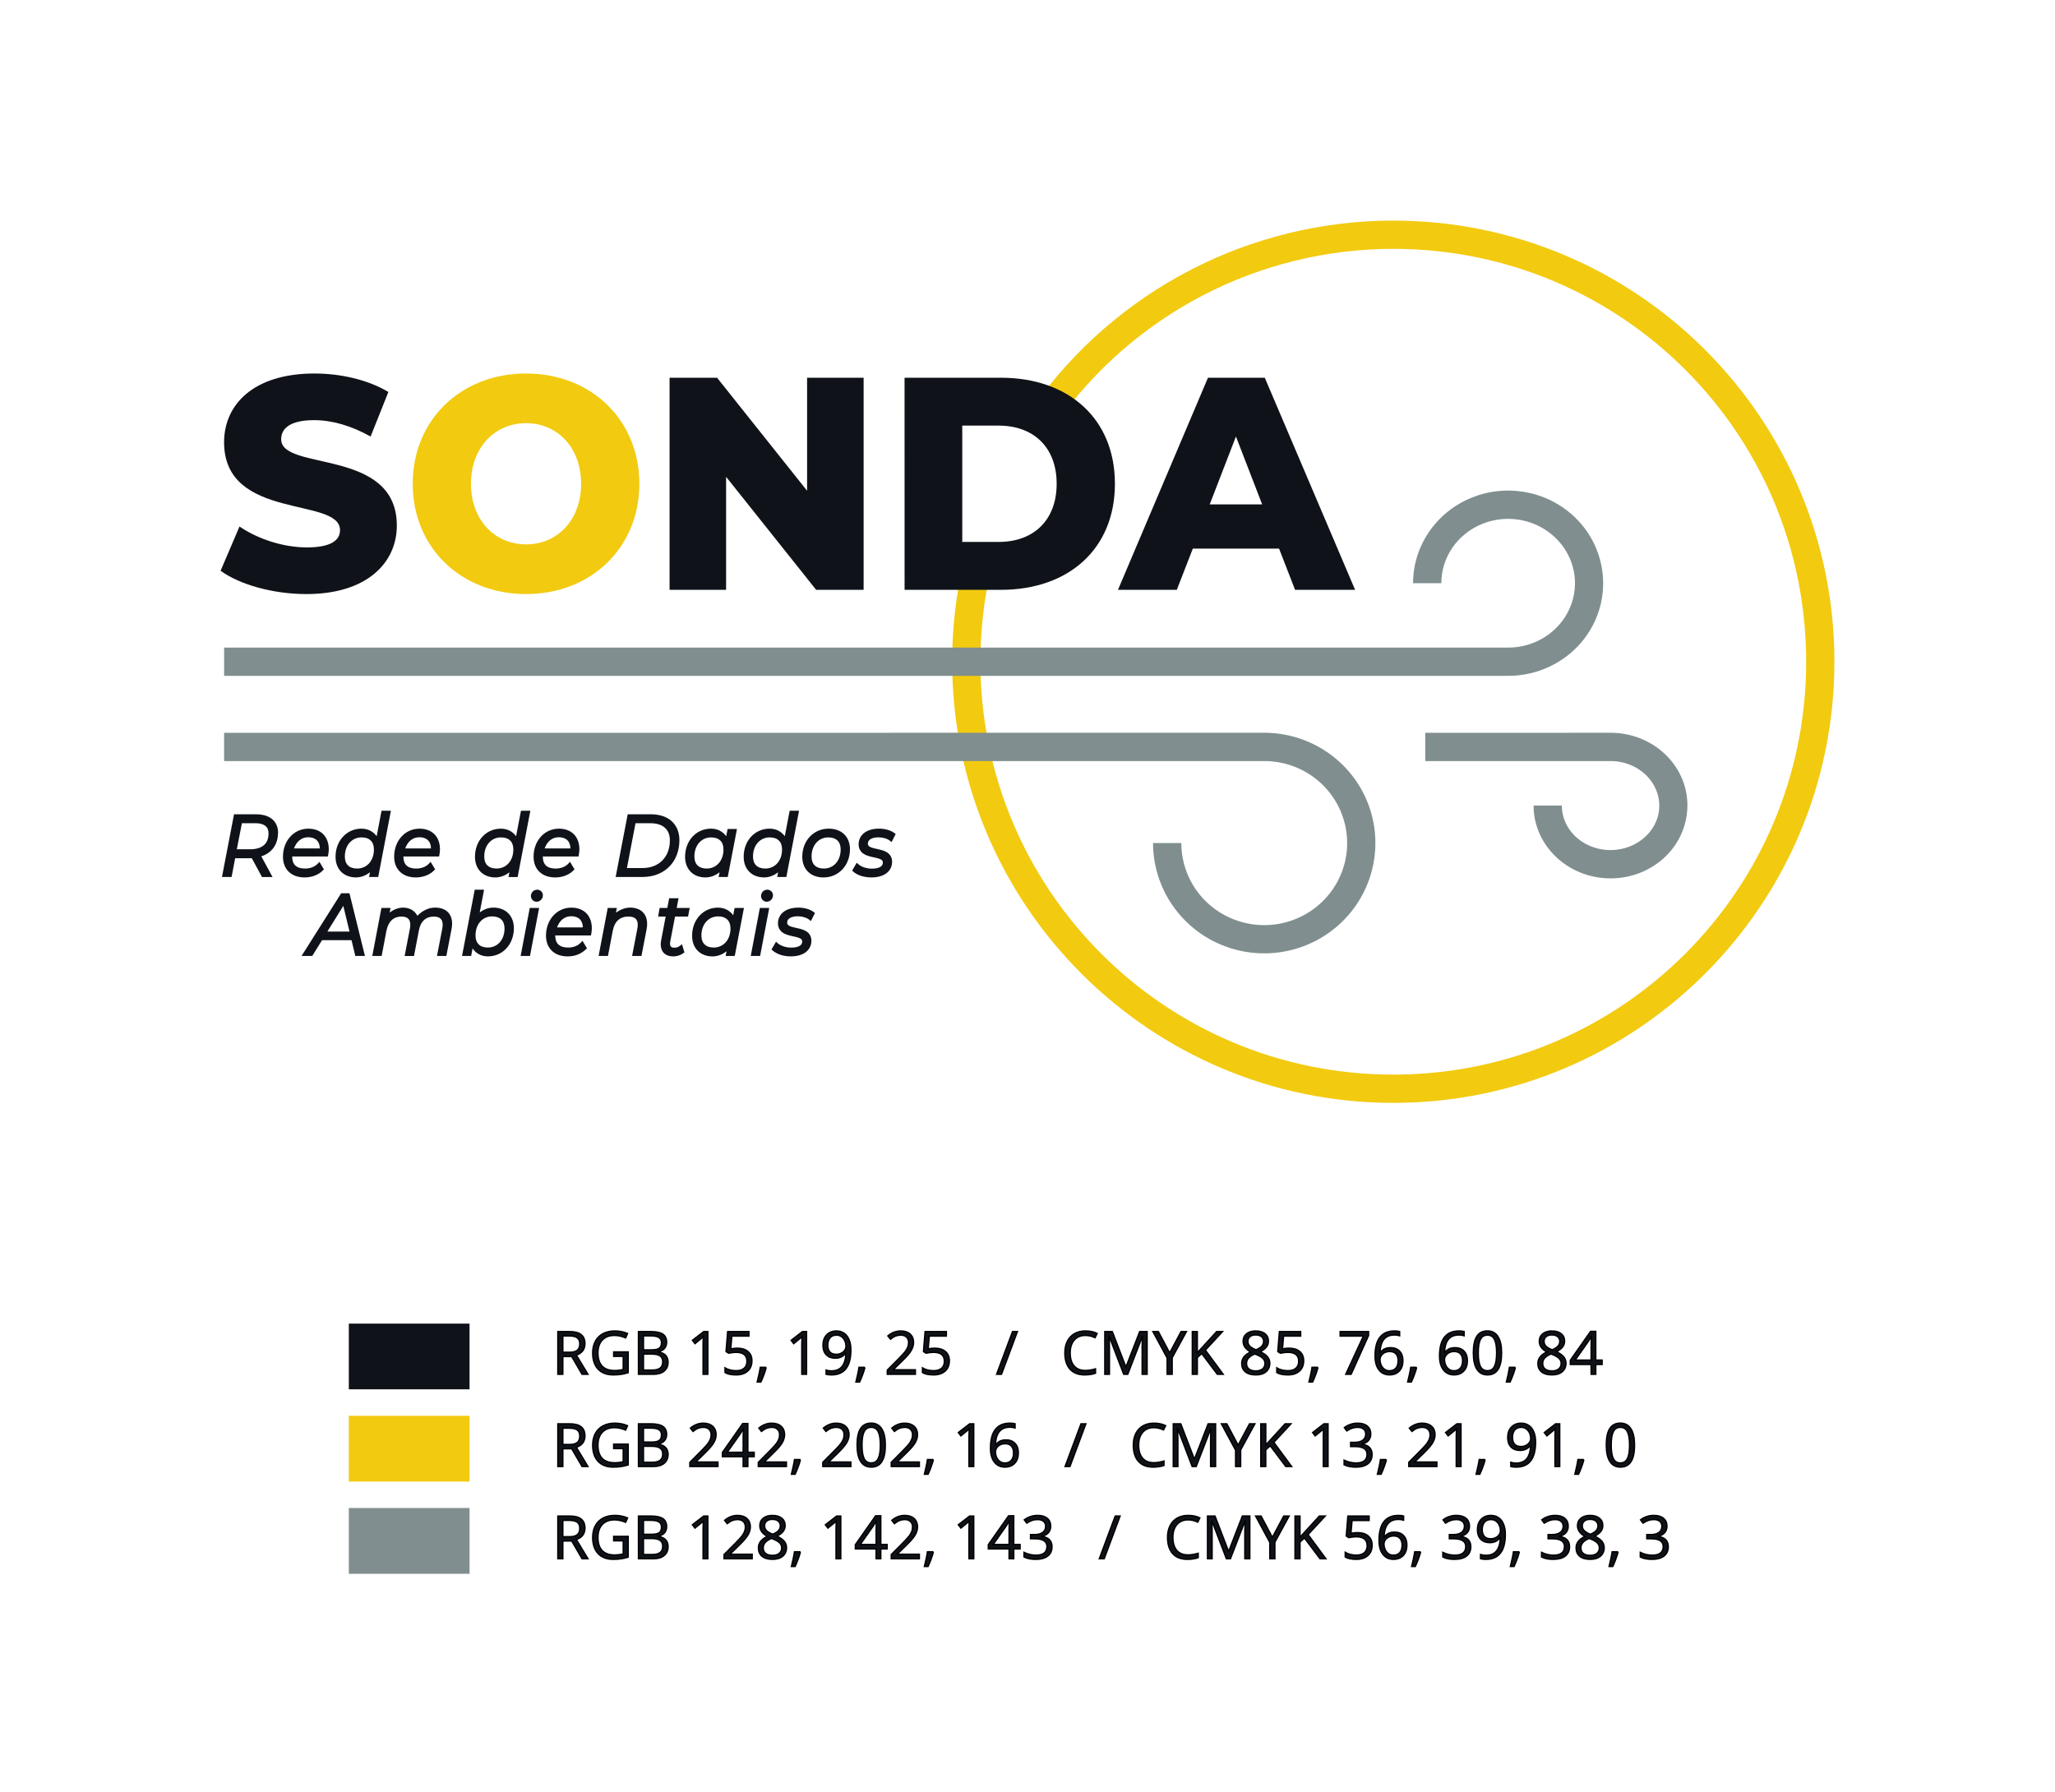 <svg xmlns="http://www.w3.org/2000/svg" viewBox="0 0 445.675 388.639" width="445.675" height="388.64"><path d="M302.167 47.84c-31.113 0-60.293 15.135-78.212 40.572l5.012 3.53c16.774-23.813 44.075-37.974 73.2-37.974 49.488 0 89.54 40.05 89.54 89.54 0 49.49-40.052 89.54-89.542 89.54-49.488 0-89.54-40.053-89.54-89.54 0-6.673.745-13.322 2.223-19.83l-5.976-1.357c-1.578 6.95-2.374 14.06-2.374 21.188 0 52.8 42.867 95.67 95.667 95.67 52.802.002 95.672-42.868 95.672-95.67 0-52.8-42.87-95.67-95.67-95.668z" fill="#f2ca10"/><path d="M66.476 128.833c13.142 0 19.587-6.833 19.587-14.85 0-16.953-25.085-11.695-25.085-18.726 0-2.3 1.896-4.14 7.14-4.14 3.855 0 8.025 1.184 12.258 3.55l3.854-9.66C79.87 82.377 73.932 81 68.182 81c-13.142 0-19.586 6.7-19.586 14.914 0 17.084 25.145 11.762 25.145 19.056 0 2.233-2.02 3.744-7.2 3.744-5.12 0-10.68-1.837-14.6-4.535l-4.1 9.6c4.17 3.02 11.373 5.055 18.64 5.055z" fill="#0f1319"/><path d="M114.083 128.833c14.153 0 24.577-10.12 24.577-23.916 0-13.8-10.424-23.918-24.577-23.918-14.153 0-24.578 10.115-24.578 23.915 0 13.797 10.425 23.917 24.578 23.917zm0-10.775c-6.697 0-11.942-5.19-11.942-13.142 0-7.95 5.25-13.145 11.946-13.145s11.94 5.195 11.94 13.145-5.242 13.14-11.94 13.14z" fill="#f2ca10"/><path d="M175.036 81.918v24.51l-19.523-24.51h-10.3v45.998h12.258v-24.51l19.527 24.508h10.3V81.92z" fill="#0f1319"/><path d="M196.18 127.913h20.912c14.66 0 24.705-8.87 24.705-22.998 0-14.126-10.05-22.996-24.708-22.996h-20.917zm12.51-10.38V92.3h7.897c7.52 0 12.573 4.664 12.573 12.615 0 7.95-5.054 12.613-12.573 12.613z" fill="#0f1319"/><path d="M280.87 127.913h13.015L274.3 81.92h-12.324l-19.52 45.997h12.76l3.477-8.936h18.702zm-18.513-18.53l5.686-14.717 5.686 14.718z" fill="#0f1319"/><path d="M73.993 193.717l-8.597 13.604h2.318l2.134-3.43h6.386l.825 3.43h2.09l-3.36-13.602zm.46 2.738l1.348 5.57h-4.803z" fill="#0f1319"/><path d="M90.528 198.615c-.57-1.073-1.615-1.78-3.084-1.78-1.116 0-2.09.423-2.94 1.077l.195-1.005h-1.98l-1.98 10.413h2.03l1.042-5.48c.21-1.063.618-1.823 1.16-2.317.542-.496 1.234-.75 2.102-.75.71 0 1.17.175 1.46.458.29.285.45.71.45 1.328 0 .242-.032.514-.084.813l-1.144 5.95h2.03l1.082-5.63c.2-1.02.6-1.74 1.14-2.21.538-.47 1.23-.707 2.082-.707.702 0 1.165.175 1.457.457.293.28.455.696.455 1.304 0 .256-.02.518-.08.818v.005l-1.15 5.96h2.032l1.117-5.798.004-.005c.072-.41.128-.817.128-1.205 0-1.05-.327-1.942-.97-2.555-.645-.612-1.574-.928-2.694-.928-1.5-.028-2.945.785-3.866 1.783z" fill="#0f1319"/><path d="M102.955 192.948L100.2 207.32h1.976l.312-1.633c.718 1.022 1.796 1.722 3.32 1.722 3.237 0 5.638-2.63 5.638-6.125 0-1.35-.456-2.48-1.25-3.26-.796-.778-1.916-1.195-3.188-1.195-1.167 0-2.136.433-2.97 1.038l.946-4.926zm3.792 5.79c.896 0 1.548.25 1.984.682.44.433.688 1.072.688 1.942 0 2.455-1.518 4.126-3.62 4.126-.9 0-1.55-.248-1.985-.676-.436-.43-.685-1.062-.685-1.933 0-2.478 1.518-4.147 3.62-4.147z" fill="#0f1319"/><path d="M116.493 192.946c-.763 0-1.352.635-1.352 1.373 0 .65.53 1.24 1.23 1.24.766 0 1.37-.64 1.37-1.41 0-.654-.55-1.21-1.243-1.21zm-1.605 3.963l-1.978 10.41h2.03l1.98-10.415z" fill="#0f1319"/><path d="M123.923 196.833c-3.17 0-5.512 2.637-5.512 6.088 0 1.35.45 2.49 1.278 3.28.828.79 2.013 1.21 3.43 1.21 1.86-.01 3.118-.683 4.182-1.76l-.98-1.62-.344.377c-.602.66-1.61 1.086-2.75 1.086-1.005 0-1.694-.247-2.134-.673-.442-.426-.68-1.058-.68-1.953v-.003h7.75l.06-.313c.072-.38.13-.805.13-1.242 0-1.364-.43-2.497-1.213-3.282-.787-.78-1.906-1.193-3.21-1.193zm-.034 1.867c.79 0 1.41.23 1.84.63.42.396.66.986.67 1.797h-5.6c.538-1.454 1.58-2.426 3.088-2.426z" fill="#0f1319"/><path d="M133.58 197.936l.2-1.027h-1.98l-1.98 10.41h2.03l1.045-5.48c.21-1.07.626-1.828 1.19-2.32.565-.497 1.296-.75 2.21-.75.74 0 1.234.18 1.542.465.31.287.475.704.475 1.32 0 .24-.033.513-.084.812l-1.144 5.95h2.033l1.118-5.795c.074-.407.112-.797.112-1.17 0-1.062-.337-1.96-.99-2.583-.65-.62-1.587-.94-2.708-.94-1.16 0-2.27.517-3.075 1.103z" fill="#0f1319"/><path d="M145.124 194.798l-.404 2.11h-1.665l-.327 1.868h1.636l-.992 5.23c-.06.288-.08.568-.08.824 0 .767.25 1.432.723 1.89.472.46 1.145.692 1.917.692 1.043-.008 1.774-.307 2.506-.866l-.535-1.773-.442.343c-.355.278-.762.412-1.19.412-.385 0-.607-.09-.74-.22-.135-.132-.22-.335-.22-.68 0-.13.03-.315.064-.533l.004-.008v-.005l1.02-5.31h2.82l.357-1.864h-2.82l.407-2.11z" fill="#0f1319"/><path d="M155.718 196.833c-3.22 0-5.62 2.634-5.62 6.105 0 1.358.445 2.493 1.236 3.275.792.784 1.91 1.2 3.182 1.2 1.2 0 2.194-.46 3.052-1.103l-.2 1.01h1.98l1.996-10.413-2.03.004-.06.31-.243 1.26c-.723-.974-1.8-1.64-3.293-1.64zm.035 1.905c.9 0 1.547.252 1.985.684.437.432.686 1.07.686 1.94 0 2.455-1.54 4.128-3.64 4.128-.897 0-1.548-.248-1.984-.676-.435-.43-.683-1.06-.683-1.93 0-2.457 1.54-4.146 3.64-4.146z" fill="#0f1319"/><path d="M166.4 192.946c-.765 0-1.354.634-1.354 1.373 0 .65.528 1.24 1.23 1.24.765 0 1.367-.64 1.367-1.41 0-.653-.555-1.21-1.246-1.21zm-1.605 3.963l-1.98 10.41h2.033l1.978-10.415z" fill="#0f1319"/><path d="M173.126 196.833c-1.278 0-2.367.307-3.153.895-.787.586-1.253 1.47-1.253 2.497 0 .92.41 1.59.985 2 .57.407 1.272.596 1.94.75.67.156 1.315.28 1.74.467.213.092.363.197.454.307.09.11.135.22.135.415 0 .427-.157.708-.53.947-.375.237-.996.395-1.84.395-1.187 0-2.35-.416-2.953-.965l-.35-.32-.99 1.7c1.27 1.208 2.914 1.47 4.17 1.487 1.29 0 2.396-.286 3.202-.86.807-.58 1.29-1.468 1.29-2.53 0-.908-.415-1.568-.986-1.967-.574-.4-1.273-.582-1.94-.734-.668-.154-1.313-.28-1.737-.47-.21-.096-.36-.2-.452-.316-.09-.114-.142-.237-.142-.443 0-.403.165-.705.534-.955.37-.25.967-.42 1.77-.42.88 0 1.85.25 2.48.74l.365.288.882-1.74-.25-.194c-.817-.637-2.117-.98-3.37-.98z" fill="#0f1319"/><path d="M50.755 176.588l-2.615 13.605h2.085l.778-4.07h3.19c.128 0 .27-.008.41-.013l2.218 4.087h2.285l-2.433-4.486c2.19-.703 3.567-2.45 3.617-4.97l.02-.043v-.092c0-1.234-.452-2.27-1.292-2.966-.842-.697-2.038-1.047-3.502-1.047zm1.71 1.94h2.964c.963 0 1.67.217 2.12.578.45.36.686.868.686 1.626 0 1.182-.36 2.01-1.017 2.572-.656.565-1.657.878-2.99.878h-2.87z" fill="#0f1319"/><path d="M66.885 179.71c-3.172 0-5.516 2.633-5.516 6.084 0 1.35.442 2.494 1.27 3.282.828.79 2.016 1.212 3.43 1.212 1.54 0 3.026-.554 3.98-1.55l.203-.21-.98-1.626-.346.378c-.603.656-1.613 1.085-2.75 1.085-1.005 0-1.69-.247-2.133-.673-.44-.426-.68-1.058-.68-1.952h7.75l.058-.313c.073-.38.132-.806.132-1.244 0-1.363-.43-2.497-1.212-3.28-.785-.78-1.906-1.192-3.21-1.192zm-.036 1.862c.79 0 1.41.226 1.84.628.42.396.662.986.672 1.8h-5.6c.535-1.455 1.576-2.43 3.084-2.43z" fill="#0f1319"/><path d="M82.75 175.817l-.06.31-1.002 5.22c-.73-.97-1.8-1.638-3.296-1.638-3.22 0-5.622 2.63-5.622 6.1 0 1.36.45 2.493 1.24 3.276.79.78 1.908 1.198 3.18 1.198 1.202 0 2.196-.462 3.052-1.105l-.2 1.015h1.98l2.755-14.377zm-4.323 5.792c.897 0 1.547.25 1.985.68.434.43.682 1.073.682 1.94 0 2.455-1.538 4.13-3.64 4.13-.895 0-1.548-.25-1.984-.676-.436-.428-.684-1.062-.684-1.93 0-2.46 1.54-4.15 3.64-4.15z" fill="#0f1319"/><path d="M90.994 179.71c-3.17 0-5.513 2.633-5.513 6.084 0 1.35.45 2.494 1.277 3.282.827.79 2.014 1.212 3.43 1.212 1.54 0 3.025-.554 3.978-1.55l.204-.21-.983-1.626-.347.378c-.6.656-1.61 1.085-2.75 1.085-1.003 0-1.69-.247-2.13-.673-.44-.426-.68-1.058-.68-1.952h7.746l.06-.313c.073-.38.13-.806.13-1.244 0-1.363-.427-2.497-1.212-3.28-.784-.78-1.904-1.192-3.21-1.192zm-.035 1.862c.79 0 1.41.226 1.84.628.42.396.662.986.67 1.8h-5.595c.533-1.455 1.573-2.43 3.08-2.43z" fill="#0f1319"/><path d="M112.988 175.817l-.06.31-1.002 5.224c-.727-.973-1.798-1.64-3.298-1.64-3.22 0-5.62 2.63-5.62 6.103 0 1.36.45 2.493 1.24 3.276.792.78 1.907 1.197 3.18 1.197 1.2 0 2.194-.46 3.053-1.104l-.2 1.014h1.98l2.758-14.377zm-4.324 5.792c.896 0 1.548.25 1.984.68.437.43.684 1.073.684 1.94 0 2.455-1.54 4.13-3.64 4.13-.898 0-1.55-.25-1.986-.676-.438-.428-.685-1.062-.685-1.93 0-2.46 1.54-4.15 3.64-4.15z" fill="#0f1319"/><path d="M121.232 179.71c-3.172 0-5.514 2.633-5.514 6.084 0 1.35.444 2.494 1.272 3.282.827.79 2.016 1.212 3.43 1.212 1.537 0 3.024-.554 3.977-1.55l.203-.21-.98-1.626-.346.378c-.602.656-1.613 1.085-2.75 1.085-1.006 0-1.69-.247-2.133-.673-.44-.426-.675-1.058-.675-1.952h7.75l.057-.312c.074-.382.13-.808.13-1.245 0-1.363-.427-2.497-1.21-3.28-.786-.78-1.905-1.192-3.21-1.192zm-.035 1.862h.002c.784 0 1.41.226 1.834.628.42.396.665.986.675 1.8h-5.597c.532-1.455 1.572-2.428 3.08-2.43z" fill="#0f1319"/><path d="M136.133 176.588l-2.615 13.605h5.772c2.404 0 4.43-.813 5.845-2.232 1.416-1.42 2.21-3.43 2.21-5.76 0-1.665-.564-3.09-1.64-4.08-1.072-.99-2.633-1.53-4.565-1.53zm1.692 1.94H141c1.494 0 2.556.387 3.24 1.024.687.636 1.037 1.542 1.037 2.7 0 1.77-.574 3.26-1.593 4.316-1.018 1.054-2.488 1.685-4.36 1.685h-3.362z" fill="#0f1319"/><path d="M154.195 179.707c-3.218 0-5.62 2.63-5.62 6.104 0 1.36.45 2.495 1.24 3.278.79.78 1.908 1.198 3.18 1.198 1.203 0 2.196-.462 3.052-1.106l-.2 1.013h1.98l2-10.413h-2.033l-.06.31-.24 1.26c-.726-.976-1.8-1.643-3.297-1.643zm.033 1.902c.897 0 1.548.25 1.985.68.44.43.688 1.073.688 1.94 0 2.455-1.54 4.13-3.64 4.13-.894 0-1.545-.25-1.98-.676-.438-.428-.686-1.062-.686-1.93 0-2.46 1.54-4.15 3.64-4.15z" fill="#0f1319"/><path d="M171.26 175.817l-.06.312-1 5.22c-.727-.976-1.798-1.64-3.297-1.64-3.22 0-5.62 2.63-5.62 6.1 0 1.36.45 2.493 1.24 3.276.79.78 1.907 1.198 3.18 1.198 1.204 0 2.198-.46 3.052-1.105l-.198 1.015h1.98l2.758-14.377zm-4.322 5.792c.897 0 1.548.25 1.984.68.438.43.684 1.073.684 1.94 0 2.455-1.533 4.13-3.635 4.13-.895 0-1.55-.25-1.98-.676-.437-.428-.685-1.062-.685-1.93 0-2.46 1.537-4.15 3.637-4.15z" fill="#0f1319"/><path d="M179.737 179.707c-3.323 0-5.747 2.65-5.747 6.104 0 1.327.446 2.46 1.258 3.25.81.795 1.973 1.23 3.34 1.23 3.322 0 5.747-2.65 5.747-6.123 0-1.333-.447-2.465-1.26-3.248-.813-.786-1.975-1.21-3.34-1.21zm-.09 1.902c.897 0 1.55.25 1.986.68.436.43.683 1.073.683 1.94 0 2.455-1.537 4.13-3.637 4.13-.9 0-1.55-.25-1.99-.676-.437-.428-.684-1.062-.684-1.93 0-2.46 1.54-4.15 3.638-4.15z" fill="#0f1319"/><path d="M190.616 179.707c-1.28 0-2.366.305-3.154.892-.786.583-1.25 1.47-1.25 2.5 0 .915.407 1.59.98 2 .572.405 1.274.592 1.942.75.67.152 1.315.275 1.74.462.213.097.364.202.454.312.09.11.14.223.14.42 0 .425-.156.707-.53.944-.373.24-.992.396-1.837.396-1.18 0-2.35-.415-2.95-.964l-.35-.32-.99 1.7.22.21c.84.788 2.35 1.276 3.95 1.277 1.29 0 2.394-.285 3.2-.86.807-.576 1.29-1.468 1.29-2.53 0-.91-.413-1.57-.985-1.97-.57-.4-1.27-.582-1.938-.735-.668-.153-1.31-.275-1.734-.467-.21-.096-.362-.204-.455-.318-.092-.115-.14-.235-.14-.44 0-.404.163-.705.53-.954.37-.25.966-.42 1.768-.42.884 0 1.852.247 2.48.738l.368.29.88-1.743-.247-.194c-.817-.637-2.117-.98-3.374-.98z" fill="#0f1319"/><path d="M325.12 106.48c-2 .184-3.99.657-5.908 1.43-7.676 3.083-12.757 10.417-12.757 18.57h6.13c0-5.614 3.473-10.696 8.916-12.885 5.448-2.184 11.717-.967 15.85 3.05 4.14 4.012 5.347 9.947 3.125 15.154-2.225 5.2-7.494 8.645-13.4 8.645H48.605v6.128h278.47c8.29 0 15.82-4.852 19.032-12.37 3.208-7.518 1.414-16.233-4.49-21.96-4.427-4.296-10.5-6.32-16.496-5.763z" fill="#808e8f"/><path d="M309.1 158.92v6.13h40.185c4.362 0 8.197 2.455 9.783 6.03 1.584 3.57.756 7.575-2.244 10.374-2.998 2.8-7.65 3.687-11.646 2.14-4-1.546-6.453-5.066-6.453-8.89h-6.13c0 6.46 4.188 12.216 10.37 14.608 6.18 2.39 13.247 1.097 18.04-3.378 4.793-4.475 6.293-11.41 3.662-17.34a3.064 3.064 0 0 0 0-.005c-2.632-5.93-8.725-9.675-15.385-9.675z" fill="#808e8f"/><path d="M48.602 158.92v6.13h225.58c7.29 0 13.832 4.34 16.613 10.99h-.002c2.778 6.65 1.253 14.27-3.892 19.367-5.14 5.1-12.873 6.626-19.604 3.862a3.064 3.064 0 0 0-.005 0c-6.734-2.766-11.09-9.24-11.09-16.435h-6.13c0 9.676 5.898 18.41 14.89 22.1 8.996 3.694 19.36 1.65 26.255-5.18 6.89-6.83 8.966-17.15 5.233-26.085-3.736-8.935-12.54-14.756-22.267-14.756z" fill="#808e8f"/><path d="M75.65 287.045h26.183V301.3H75.65z" fill="#0f1319"/><path d="M122.06 294.19v3.85h-1.076v-9.26h2.54q1.704 0 2.515.65.816.654.816 1.965 0 1.837-1.862 2.483l2.515 4.162h-1.274l-2.243-3.85zm0-.926h1.477q1.14 0 1.672-.45.53-.456.53-1.362 0-.918-.543-1.324-.54-.405-1.736-.405h-1.4z" fill="#0f1319" stroke="#000" stroke-width=".3"/><path d="M133.09 293.188h3.148v4.504q-.735.234-1.495.354-.76.12-1.76.12-2.104 0-3.276-1.247-1.172-1.255-1.172-3.51 0-1.445.576-2.528.584-1.09 1.674-1.66 1.09-.576 2.552-.576 1.483 0 2.762.545l-.418.95q-1.254-.53-2.413-.53-1.692 0-2.642 1.006-.95 1.007-.95 2.794 0 1.875.912 2.844.92.97 2.692.97.962 0 1.88-.223v-2.85h-2.07z" fill="#0f1319" stroke="#000" stroke-width=".3"/><path d="M138.467 288.78h2.617q1.843 0 2.666.55.824.55.824 1.742 0 .824-.463 1.362-.455.532-1.335.69v.064q2.11.36 2.11 2.217 0 1.24-.843 1.938-.836.697-2.344.697h-3.23zm1.077 3.964h1.774q1.14 0 1.64-.354.5-.36.5-1.21 0-.78-.557-1.12-.556-.35-1.772-.35h-1.584zm0 .913v3.465h1.932q1.12 0 1.685-.43.57-.438.57-1.363 0-.863-.58-1.268-.578-.405-1.762-.405z" fill="#0f1319" stroke="#000" stroke-width=".3"/><path d="M153.505 298.04h-1.026v-6.6q0-.824.05-1.56-.133.134-.298.28-.164.146-1.507 1.235l-.558-.722 2.452-1.894h.885z" fill="#0f1319" stroke="#000" stroke-width=".3"/><path d="M159.93 292.383q1.462 0 2.298.73.842.72.842 1.98 0 1.44-.918 2.257-.912.817-2.52.817-1.566 0-2.39-.5v-1.014q.444.285 1.103.45.66.158 1.3.158 1.113 0 1.728-.525.62-.526.62-1.52 0-1.94-2.375-1.94-.602 0-1.61.185l-.544-.348.35-4.333h4.604v.968h-3.706l-.234 2.78q.728-.145 1.45-.145z" fill="#0f1319" stroke="#000" stroke-width=".3"/><path d="M166.04 296.532l.096.146q-.164.634-.475 1.47-.31.842-.645 1.564h-.792q.17-.658.374-1.628.21-.97.29-1.552z" fill="#0f1319" stroke="#000" stroke-width=".3"/><path d="M174.916 298.04h-1.026v-6.6q0-.824.05-1.56-.133.134-.297.28-.165.146-1.508 1.235l-.557-.722 2.45-1.894h.888z" fill="#0f1319" stroke="#000" stroke-width=".3"/><path d="M184.532 292.732q0 5.435-4.206 5.435-.735 0-1.166-.127v-.906q.507.165 1.153.165 1.52 0 2.293-.94.78-.942.85-2.887h-.077q-.35.526-.926.804-.576.273-1.3.273-1.227 0-1.95-.735-.722-.735-.722-2.052 0-1.445.805-2.28.81-.837 2.128-.837.944 0 1.647.488.71.48 1.09 1.412.38.925.38 2.186zm-3.117-3.187q-.906 0-1.4.583-.494.583-.494 1.622 0 .912.457 1.438.456.52 1.387.52.577 0 1.058-.235.488-.235.767-.64.277-.405.277-.85 0-.664-.26-1.228-.26-.563-.728-.886-.463-.325-1.065-.325z" fill="#0f1319" stroke="#000" stroke-width=".3"/><path d="M187.452 296.532l.095.146q-.165.634-.475 1.47-.31.842-.646 1.564h-.792q.17-.658.374-1.628.21-.97.29-1.552z" fill="#0f1319" stroke="#000" stroke-width=".3"/><path d="M198.518 298.04h-6.087v-.906l2.44-2.45q1.114-1.13 1.47-1.61.354-.482.53-.938.18-.456.18-.982 0-.74-.45-1.17-.45-.44-1.25-.44-.575 0-1.095.192-.513.19-1.146.69l-.56-.716q1.28-1.064 2.788-1.064 1.305 0 2.046.67.74.667.74 1.794 0 .88-.493 1.742t-1.848 2.18l-2.027 1.982v.05h4.763z" fill="#0f1319" stroke="#000" stroke-width=".3"/><path d="M202.75 292.383q1.463 0 2.3.73.84.72.84 1.98 0 1.44-.917 2.257-.912.817-2.52.817-1.566 0-2.39-.5v-1.014q.444.285 1.103.45.66.158 1.3.158 1.113 0 1.728-.525.62-.526.62-1.52 0-1.94-2.375-1.94-.603 0-1.61.185l-.545-.348.35-4.333h4.604v.968h-3.707l-.234 2.78q.727-.145 1.45-.145z" fill="#0f1319" stroke="#000" stroke-width=".3"/><path d="M220.646 288.78l-3.453 9.26h-1.05l3.45-9.26z" fill="#0f1319" stroke="#000" stroke-width=".3"/><path d="M235.387 289.61q-1.526 0-2.413 1.02-.88 1.012-.88 2.78 0 1.817.848 2.812.855.988 2.433.988.97 0 2.21-.348v.944q-.962.36-2.375.36-2.046 0-3.16-1.24-1.11-1.242-1.11-3.53 0-1.43.533-2.508.538-1.076 1.545-1.66 1.014-.582 2.382-.582 1.457 0 2.546.532l-.456.925q-1.05-.494-2.103-.494z" fill="#0f1319" stroke="#000" stroke-width=".3"/><path d="M243.704 298.04l-3.14-8.21h-.052q.09.976.09 2.32v5.89h-.996v-9.26h1.622l2.933 7.638h.05l2.96-7.64h1.608v9.262h-1.076v-5.967q0-1.026.088-2.23h-.05l-3.168 8.197z" fill="#0f1319" stroke="#000" stroke-width=".3"/><path d="M253.67 293.41l2.47-4.63h1.165l-3.092 5.668v3.592h-1.09v-3.54l-3.084-5.72h1.177z" fill="#0f1319" stroke="#000" stroke-width=".3"/><path d="M265.273 298.04h-1.267l-3.376-4.49-.97.86v3.63h-1.076v-9.26h1.077v4.592l4.2-4.593h1.274l-3.725 4.02z" fill="#0f1319" stroke="#000" stroke-width=".3"/><path d="M272.336 288.646q1.267 0 2.008.59.74.588.74 1.627 0 .684-.423 1.248-.423.565-1.355 1.027 1.128.54 1.603 1.134.475.59.475 1.37 0 1.152-.804 1.843-.806.684-2.206.684-1.482 0-2.28-.646-.798-.652-.798-1.843 0-1.59 1.938-2.477-.874-.494-1.254-1.064-.38-.576-.38-1.286 0-1.007.74-1.602.748-.602 1.996-.602zm-2 7.057q0 .76.524 1.184.532.425 1.49.425.943 0 1.47-.444.524-.443.524-1.216 0-.615-.494-1.09-.494-.48-1.723-.93-.944.405-1.368.9-.425.486-.425 1.17zm1.988-6.202q-.792 0-1.242.38-.45.38-.45 1.015 0 .582.374 1 .374.42 1.38.837.907-.38 1.28-.817.38-.438.38-1.02 0-.64-.462-1.014-.456-.38-1.26-.38z" fill="#0f1319" stroke="#000" stroke-width=".3"/><path d="M279.59 292.383q1.463 0 2.3.73.84.72.84 1.98 0 1.44-.917 2.257-.912.817-2.52.817-1.566 0-2.39-.5v-1.014q.444.285 1.103.45.658.158 1.298.158 1.115 0 1.73-.525.62-.526.62-1.52 0-1.94-2.375-1.94-.603 0-1.61.185l-.545-.348.35-4.333h4.604v.968h-3.707l-.234 2.78q.727-.145 1.45-.145z" fill="#0f1319" stroke="#000" stroke-width=".3"/><path d="M285.702 296.532l.095.146q-.165.634-.475 1.47-.31.842-.646 1.564h-.792q.17-.658.374-1.628.21-.97.29-1.552z" fill="#0f1319" stroke="#000" stroke-width=".3"/><path d="M291.853 298.04l3.838-8.292h-5.047v-.97h6.163v.843l-3.788 8.42z" fill="#0f1319" stroke="#000" stroke-width=".3"/><path d="M298.213 294.08q0-2.73 1.057-4.078 1.065-1.356 3.142-1.356.716 0 1.128.12v.906q-.488-.158-1.115-.158-1.49 0-2.274.93-.785.926-.86 2.915h.075q.697-1.09 2.205-1.09 1.248 0 1.964.753.722.754.722 2.046 0 1.443-.792 2.273-.786.824-2.13.824-1.436 0-2.28-1.077-.84-1.083-.84-3.01zm3.11 3.194q.9 0 1.393-.564.5-.57.5-1.64 0-.92-.462-1.445-.462-.526-1.38-.526-.57 0-1.046.234-.475.234-.76.646-.28.41-.28.855 0 .652.255 1.216.253.565.716.894.467.33 1.063.33z" fill="#0f1319" stroke="#000" stroke-width=".3"/><path d="M307.113 296.532l.095.146q-.165.634-.476 1.47-.31.842-.646 1.564h-.79q.17-.658.372-1.628.21-.97.292-1.552z" fill="#0f1319" stroke="#000" stroke-width=".3"/><path d="M312.2 294.08q0-2.73 1.057-4.078 1.064-1.356 3.142-1.356.715 0 1.126.12v.906q-.487-.158-1.114-.158-1.49 0-2.275.93-.785.926-.86 2.915h.075q.697-1.09 2.204-1.09 1.248 0 1.964.753.722.754.722 2.046 0 1.443-.792 2.273-.785.824-2.128.824-1.438 0-2.28-1.077-.843-1.083-.843-3.01zm3.11 3.194q.9 0 1.393-.564.5-.57.5-1.64 0-.92-.462-1.445-.46-.526-1.38-.526-.57 0-1.045.234t-.76.646q-.28.41-.28.855 0 .652.254 1.216.253.565.715.894.47.33 1.064.33z" fill="#0f1319" stroke="#000" stroke-width=".3"/><path d="M325.654 293.397q0 2.4-.76 3.585-.754 1.185-2.313 1.185-1.494 0-2.273-1.21-.78-1.216-.78-3.56 0-2.42.755-3.592.754-1.172 2.3-1.172 1.507 0 2.286 1.223.786 1.222.786 3.54zm-5.062 0q0 2.02.475 2.945.475.92 1.514.92 1.053 0 1.522-.932.475-.938.475-2.933 0-1.996-.475-2.92-.47-.932-1.52-.932-1.04 0-1.515.92-.475.91-.475 2.932z" fill="#0f1319" stroke="#000" stroke-width=".3"/><path d="M328.523 296.532l.095.146q-.165.634-.475 1.47-.31.842-.646 1.564h-.792q.17-.658.374-1.628.208-.97.29-1.552z" fill="#0f1319" stroke="#000" stroke-width=".3"/><path d="M336.568 288.646q1.267 0 2.008.59.74.588.74 1.627 0 .684-.423 1.248-.425.565-1.356 1.027 1.128.54 1.603 1.134.475.59.475 1.37 0 1.152-.805 1.843-.804.684-2.204.684-1.482 0-2.28-.646-.8-.652-.8-1.843 0-1.59 1.94-2.477-.875-.494-1.255-1.064-.38-.576-.38-1.286 0-1.007.742-1.602.748-.602 1.996-.602zm-2.002 7.057q0 .76.526 1.184.532.425 1.49.425.942 0 1.468-.444.526-.443.526-1.216 0-.615-.494-1.09-.494-.48-1.723-.93-.945.405-1.37.9-.424.486-.424 1.17zm1.99-6.202q-.793 0-1.242.38-.45.38-.45 1.015 0 .582.374 1 .373.42 1.38.837.906-.38 1.28-.817.38-.438.38-1.02 0-.64-.462-1.014-.456-.38-1.26-.38z" fill="#0f1319" stroke="#000" stroke-width=".3"/><path d="M347.45 295.912h-1.374v2.128h-1.007v-2.128h-4.505v-.92l4.396-6.264h1.116v6.227h1.374zm-2.38-.957v-3.078q0-.906.062-2.046h-.05q-.305.61-.57 1.008l-2.896 4.117z" fill="#0f1319" stroke="#000" stroke-width=".3"/><path d="M75.65 307.045h26.183V321.3H75.65z" fill="#f2ca10"/><path d="M122.06 314.19v3.85h-1.076v-9.26h2.54q1.704 0 2.515.65.816.654.816 1.965 0 1.837-1.862 2.483l2.515 4.162h-1.274l-2.243-3.85zm0-.926h1.477q1.14 0 1.672-.45.53-.456.53-1.362 0-.918-.543-1.324-.54-.405-1.736-.405h-1.4z" fill="#0f1319" stroke="#000" stroke-width=".3"/><path d="M133.09 313.188h3.148v4.504q-.735.234-1.495.354-.76.12-1.76.12-2.104 0-3.276-1.247-1.172-1.255-1.172-3.51 0-1.445.576-2.528.584-1.09 1.674-1.66 1.09-.576 2.552-.576 1.483 0 2.762.545l-.418.95q-1.254-.53-2.413-.53-1.692 0-2.642 1.006-.95 1.007-.95 2.794 0 1.875.912 2.844.92.97 2.692.97.962 0 1.88-.223v-2.85h-2.07z" fill="#0f1319" stroke="#000" stroke-width=".3"/><path d="M138.467 308.78h2.617q1.843 0 2.666.55.824.55.824 1.742 0 .824-.463 1.362-.455.532-1.335.69v.064q2.11.36 2.11 2.217 0 1.24-.843 1.938-.836.697-2.344.697h-3.23zm1.077 3.964h1.774q1.14 0 1.64-.354.5-.36.5-1.21 0-.78-.557-1.12-.556-.35-1.772-.35h-1.584zm0 .913v3.465h1.932q1.12 0 1.685-.43.57-.438.57-1.363 0-.863-.58-1.268-.578-.405-1.762-.405z" fill="#0f1319" stroke="#000" stroke-width=".3"/><path d="M155.697 318.04h-6.087v-.906l2.438-2.45q1.115-1.13 1.47-1.61.355-.482.532-.938.178-.456.178-.982 0-.74-.45-1.17-.45-.44-1.248-.44-.577 0-1.096.192-.513.19-1.146.69l-.558-.716q1.28-1.064 2.787-1.064 1.305 0 2.046.67.74.667.74 1.794 0 .88-.493 1.742-.494.862-1.85 2.18l-2.026 1.982v.05h4.763z" fill="#0f1319" stroke="#000" stroke-width=".3"/><path d="M163.558 315.912h-1.374v2.128h-1.008v-2.128h-4.503v-.92l4.396-6.264h1.114v6.227h1.374zm-2.382-.957v-3.078q0-.906.064-2.046h-.05q-.305.61-.57 1.008l-2.896 4.117z" fill="#0f1319" stroke="#000" stroke-width=".3"/><path d="M170.545 318.04h-6.087v-.906l2.438-2.45q1.115-1.13 1.47-1.61.355-.482.532-.938.178-.456.178-.982 0-.74-.45-1.17-.45-.44-1.248-.44-.577 0-1.096.192-.513.19-1.146.69l-.558-.716q1.28-1.064 2.787-1.064 1.305 0 2.046.67.742.667.742 1.794 0 .88-.494 1.742t-1.85 2.18l-2.026 1.982v.05h4.763z" fill="#0f1319" stroke="#000" stroke-width=".3"/><path d="M173.465 316.532l.095.146q-.164.634-.475 1.47-.31.842-.646 1.564h-.793q.17-.658.374-1.628.21-.97.292-1.552z" fill="#0f1319" stroke="#000" stroke-width=".3"/><path d="M184.532 318.04h-6.088v-.906l2.44-2.45q1.114-1.13 1.47-1.61.353-.482.53-.938.178-.456.178-.982 0-.74-.45-1.17-.45-.44-1.248-.44-.576 0-1.095.192-.515.19-1.148.69l-.557-.716q1.28-1.064 2.787-1.064 1.305 0 2.046.67.74.667.74 1.794 0 .88-.493 1.742-.494.862-1.85 2.18l-2.027 1.982v.05h4.764z" fill="#0f1319" stroke="#000" stroke-width=".3"/><path d="M192.006 313.397q0 2.4-.76 3.585-.754 1.185-2.312 1.185-1.495 0-2.274-1.21-.78-1.216-.78-3.56 0-2.42.755-3.592.753-1.172 2.3-1.172 1.507 0 2.286 1.223.786 1.222.786 3.54zm-5.06 0q0 2.02.474 2.945.475.92 1.514.92 1.052 0 1.52-.932.475-.938.475-2.933 0-1.996-.476-2.92-.468-.932-1.52-.932-1.04 0-1.514.92-.475.91-.475 2.932z" fill="#0f1319" stroke="#000" stroke-width=".3"/><path d="M199.38 318.04h-6.088v-.906l2.44-2.45q1.114-1.13 1.47-1.61.353-.482.53-.938.178-.456.178-.982 0-.74-.45-1.17-.45-.44-1.248-.44-.576 0-1.095.192-.514.19-1.147.69l-.557-.716q1.28-1.064 2.787-1.064 1.305 0 2.046.67.74.667.74 1.794 0 .88-.493 1.742-.494.862-1.85 2.18l-2.027 1.982v.05h4.764z" fill="#0f1319" stroke="#000" stroke-width=".3"/><path d="M202.3 316.532l.095.146q-.165.634-.475 1.47-.31.842-.646 1.564h-.792q.17-.658.374-1.628.21-.97.29-1.552z" fill="#0f1319" stroke="#000" stroke-width=".3"/><path d="M211.174 318.04h-1.026v-6.6q0-.824.05-1.56-.132.134-.297.28-.163.146-1.506 1.235l-.558-.722 2.452-1.894h.886z" fill="#0f1319" stroke="#000" stroke-width=".3"/><path d="M214.81 314.08q0-2.73 1.058-4.078 1.064-1.356 3.142-1.356.716 0 1.128.12v.906q-.488-.158-1.115-.158-1.49 0-2.274.93-.787.926-.863 2.915h.076q.697-1.09 2.205-1.09 1.248 0 1.963.753.724.754.724 2.046 0 1.443-.792 2.273-.786.824-2.13.824-1.437 0-2.28-1.077-.842-1.083-.842-3.01zm3.11 3.194q.9 0 1.394-.564.5-.57.5-1.64 0-.92-.462-1.445-.462-.526-1.38-.526-.57 0-1.046.234-.475.234-.76.646-.28.41-.28.855 0 .652.255 1.216.254.565.716.894.47.33 1.065.33z" fill="#0f1319" stroke="#000" stroke-width=".3"/><path d="M235.494 308.78l-3.453 9.26h-1.05l3.452-9.26z" fill="#0f1319" stroke="#000" stroke-width=".3"/><path d="M250.235 309.61q-1.526 0-2.413 1.02-.88 1.012-.88 2.78 0 1.817.848 2.812.855.988 2.433.988.97 0 2.21-.348v.944q-.962.36-2.375.36-2.046 0-3.16-1.24-1.11-1.242-1.11-3.53 0-1.43.533-2.508.54-1.076 1.546-1.66 1.014-.582 2.382-.582 1.457 0 2.546.532l-.456.925q-1.05-.494-2.103-.494z" fill="#0f1319" stroke="#000" stroke-width=".3"/><path d="M258.552 318.04l-3.14-8.21h-.052q.09.976.09 2.32v5.89h-.996v-9.26h1.622l2.933 7.638h.05l2.957-7.64h1.61v9.262h-1.077v-5.967q0-1.026.088-2.23h-.05l-3.168 8.197z" fill="#0f1319" stroke="#000" stroke-width=".3"/><path d="M268.517 313.41l2.47-4.63h1.166l-3.092 5.668v3.592h-1.088v-3.54l-3.085-5.72h1.178z" fill="#0f1319" stroke="#000" stroke-width=".3"/><path d="M280.12 318.04h-1.266l-3.376-4.49-.97.86v3.63h-1.076v-9.26h1.077v4.592l4.2-4.593h1.272l-3.725 4.02z" fill="#0f1319" stroke="#000" stroke-width=".3"/><path d="M288.014 318.04h-1.026v-6.6q0-.824.05-1.56-.132.134-.297.28-.164.146-1.507 1.235l-.557-.722 2.45-1.894h.888z" fill="#0f1319" stroke="#000" stroke-width=".3"/><path d="M297.28 310.958q0 .887-.5 1.45-.493.564-1.405.754v.05q1.115.14 1.653.71t.538 1.496q0 1.323-.918 2.04-.918.71-2.61.71-.735 0-1.35-.115-.607-.108-1.184-.387v-1q.602.297 1.28.456.684.152 1.292.152 2.4 0 2.4-1.882 0-1.685-2.647-1.685h-.913v-.906h.925q1.083 0 1.716-.474.634-.48.634-1.33 0-.678-.47-1.064-.46-.387-1.26-.387-.607 0-1.146.165-.538.165-1.23.608l-.53-.71q.57-.45 1.31-.702.748-.26 1.57-.26 1.35 0 2.098.62.747.615.747 1.692z" fill="#0f1319" stroke="#000" stroke-width=".3"/><path d="M300.55 316.532l.095.146q-.165.634-.475 1.47-.31.842-.646 1.564h-.792q.17-.658.374-1.628.21-.97.29-1.552z" fill="#0f1319" stroke="#000" stroke-width=".3"/><path d="M311.616 318.04h-6.087v-.906l2.438-2.45q1.115-1.13 1.47-1.61.354-.482.53-.938.18-.456.18-.982 0-.74-.45-1.17-.45-.44-1.25-.44-.575 0-1.095.192-.513.19-1.146.69l-.558-.716q1.28-1.064 2.786-1.064 1.305 0 2.046.67.742.667.742 1.794 0 .88-.494 1.742-.495.862-1.85 2.18l-2.027 1.982v.05h4.763z" fill="#0f1319" stroke="#000" stroke-width=".3"/><path d="M316.85 318.04h-1.028v-6.6q0-.824.05-1.56-.132.134-.297.28-.164.146-1.507 1.235l-.558-.722 2.452-1.894h.887z" fill="#0f1319" stroke="#000" stroke-width=".3"/><path d="M321.96 316.532l.096.146q-.165.634-.476 1.47-.31.842-.646 1.564h-.79q.17-.658.372-1.628.21-.97.292-1.552z" fill="#0f1319" stroke="#000" stroke-width=".3"/><path d="M333.027 312.732q0 5.435-4.206 5.435-.734 0-1.165-.127v-.906q.507.165 1.153.165 1.52 0 2.293-.94.78-.942.85-2.887h-.076q-.348.526-.925.804-.577.273-1.3.273-1.228 0-1.95-.735-.723-.735-.723-2.052 0-1.445.805-2.28.81-.837 2.128-.837.944 0 1.647.488.71.48 1.09 1.412.38.925.38 2.186zm-3.117-3.187q-.906 0-1.4.583-.494.583-.494 1.622 0 .912.456 1.438.456.52 1.388.52.576 0 1.057-.235.488-.235.767-.64.28-.405.28-.85 0-.664-.26-1.228-.26-.563-.73-.886-.462-.325-1.064-.325z" fill="#0f1319" stroke="#000" stroke-width=".3"/><path d="M338.26 318.04h-1.027v-6.6q0-.824.05-1.56-.132.134-.297.28-.165.146-1.508 1.235l-.557-.722 2.452-1.894h.887z" fill="#0f1319" stroke="#000" stroke-width=".3"/><path d="M343.37 316.532l.096.146q-.165.634-.475 1.47-.31.842-.645 1.564h-.792q.17-.658.374-1.628.21-.97.29-1.552z" fill="#0f1319" stroke="#000" stroke-width=".3"/><path d="M354.488 313.397q0 2.4-.76 3.585-.754 1.185-2.312 1.185-1.495 0-2.274-1.21-.78-1.216-.78-3.56 0-2.42.754-3.592.754-1.172 2.3-1.172 1.507 0 2.287 1.223.785 1.222.785 3.54zm-5.06 0q0 2.02.474 2.945.475.92 1.514.92 1.05 0 1.52-.932.475-.938.475-2.933 0-1.996-.474-2.92-.47-.932-1.52-.932-1.04 0-1.514.92-.475.91-.475 2.932z" fill="#0f1319" stroke="#000" stroke-width=".3"/><path d="M75.65 327.045h26.183V341.3H75.65z" fill="#808e8f"/><path d="M122.06 334.19v3.85h-1.076v-9.26h2.54q1.704 0 2.515.65.816.654.816 1.965 0 1.837-1.862 2.483l2.515 4.162h-1.274l-2.243-3.85zm0-.926h1.477q1.14 0 1.672-.45.53-.456.53-1.362 0-.918-.543-1.324-.54-.405-1.736-.405h-1.4z" fill="#0f1319" stroke="#000" stroke-width=".3"/><path d="M133.09 333.188h3.148v4.504q-.735.234-1.495.354-.76.12-1.76.12-2.104 0-3.276-1.247-1.172-1.255-1.172-3.51 0-1.445.576-2.528.584-1.09 1.674-1.66 1.09-.576 2.552-.576 1.483 0 2.762.545l-.418.95q-1.254-.53-2.413-.53-1.692 0-2.642 1.006-.95 1.007-.95 2.794 0 1.875.912 2.844.92.97 2.692.97.962 0 1.88-.223v-2.85h-2.07z" fill="#0f1319" stroke="#000" stroke-width=".3"/><path d="M138.467 328.78h2.617q1.843 0 2.666.55.824.55.824 1.742 0 .824-.463 1.362-.455.532-1.335.69v.064q2.11.36 2.11 2.217 0 1.24-.843 1.938-.836.697-2.344.697h-3.23zm1.077 3.964h1.774q1.14 0 1.64-.354.5-.36.5-1.21 0-.78-.557-1.12-.556-.35-1.772-.35h-1.584zm0 .913v3.465h1.932q1.12 0 1.685-.43.57-.438.57-1.363 0-.863-.58-1.268-.578-.405-1.762-.405z" fill="#0f1319" stroke="#000" stroke-width=".3"/><path d="M153.505 338.04h-1.026v-6.6q0-.824.05-1.56-.133.134-.298.28-.164.146-1.507 1.235l-.558-.722 2.452-1.894h.885z" fill="#0f1319" stroke="#000" stroke-width=".3"/><path d="M163.12 338.04h-6.086v-.906l2.438-2.45q1.115-1.13 1.47-1.61.355-.482.532-.938.178-.456.178-.982 0-.74-.45-1.17-.45-.44-1.248-.44-.577 0-1.096.192-.513.19-1.146.69l-.558-.716q1.28-1.064 2.787-1.064 1.306 0 2.047.67.74.667.74 1.794 0 .88-.493 1.742-.494.862-1.85 2.18l-2.026 1.982v.05h4.763z" fill="#0f1319" stroke="#000" stroke-width=".3"/><path d="M167.524 328.646q1.266 0 2.008.59.74.588.74 1.627 0 .684-.424 1.248-.424.565-1.355 1.027 1.127.54 1.602 1.134.475.59.475 1.37 0 1.152-.804 1.843-.804.684-2.204.684-1.483 0-2.28-.646-.8-.652-.8-1.843 0-1.59 1.94-2.477-.875-.494-1.255-1.064-.38-.576-.38-1.286 0-1.007.74-1.602.75-.602 1.997-.602zm-2.002 7.057q0 .76.526 1.184.532.425 1.488.425.944 0 1.47-.444.526-.443.526-1.216 0-.615-.494-1.09-.495-.48-1.723-.93-.944.405-1.37.9-.423.486-.423 1.17zm1.99-6.202q-.793 0-1.243.38-.45.38-.45 1.015 0 .582.373 1 .374.42 1.38.837.907-.38 1.28-.817.38-.438.38-1.02 0-.64-.462-1.014-.455-.38-1.26-.38z" fill="#0f1319" stroke="#000" stroke-width=".3"/><path d="M173.465 336.532l.095.146q-.164.634-.475 1.47-.31.842-.646 1.564h-.793q.17-.658.374-1.628.21-.97.292-1.552z" fill="#0f1319" stroke="#000" stroke-width=".3"/><path d="M182.34 338.04h-1.026v-6.6q0-.824.05-1.56-.133.134-.297.28-.165.146-1.508 1.235l-.558-.722 2.45-1.894h.888z" fill="#0f1319" stroke="#000" stroke-width=".3"/><path d="M192.393 335.912h-1.375v2.128h-1.007v-2.128h-4.503v-.92l4.396-6.264h1.115v6.227h1.375zm-2.382-.957v-3.078q0-.906.064-2.046h-.05q-.304.61-.57 1.008l-2.895 4.117z" fill="#0f1319" stroke="#000" stroke-width=".3"/><path d="M199.38 338.04h-6.088v-.906l2.44-2.45q1.114-1.13 1.47-1.61.353-.482.53-.938.178-.456.178-.982 0-.74-.45-1.17-.45-.44-1.248-.44-.576 0-1.095.192-.514.19-1.147.69l-.557-.716q1.28-1.064 2.787-1.064 1.305 0 2.046.67.74.667.74 1.794 0 .88-.493 1.742-.494.862-1.85 2.18l-2.027 1.982v.05h4.764z" fill="#0f1319" stroke="#000" stroke-width=".3"/><path d="M202.3 336.532l.095.146q-.165.634-.475 1.47-.31.842-.646 1.564h-.792q.17-.658.374-1.628.21-.97.29-1.552z" fill="#0f1319" stroke="#000" stroke-width=".3"/><path d="M211.174 338.04h-1.026v-6.6q0-.824.05-1.56-.132.134-.297.28-.163.146-1.506 1.235l-.558-.722 2.452-1.894h.886z" fill="#0f1319" stroke="#000" stroke-width=".3"/><path d="M221.227 335.912h-1.374v2.128h-1.008v-2.128h-4.503v-.92l4.396-6.264h1.115v6.227h1.374zm-2.382-.957v-3.078q0-.906.064-2.046h-.052q-.304.61-.57 1.008l-2.895 4.117z" fill="#0f1319" stroke="#000" stroke-width=".3"/><path d="M227.866 330.958q0 .887-.5 1.45-.495.564-1.407.754v.05q1.114.14 1.652.71.54.57.54 1.496 0 1.323-.92 2.04-.918.71-2.61.71-.734 0-1.35-.115-.607-.108-1.183-.387v-1q.6.297 1.278.456.684.152 1.293.152 2.4 0 2.4-1.882 0-1.685-2.647-1.685h-.912v-.906h.926q1.083 0 1.717-.474.633-.48.633-1.33 0-.678-.47-1.064-.46-.387-1.26-.387-.607 0-1.146.165-.538.165-1.228.608l-.533-.71q.57-.45 1.31-.702.748-.26 1.572-.26 1.35 0 2.096.62.748.615.748 1.692z" fill="#0f1319" stroke="#000" stroke-width=".3"/><path d="M242.918 328.78l-3.453 9.26h-1.05l3.45-9.26z" fill="#0f1319" stroke="#000" stroke-width=".3"/><path d="M257.66 329.61q-1.527 0-2.414 1.02-.88 1.012-.88 2.78 0 1.817.848 2.812.855.988 2.433.988.97 0 2.21-.348v.944q-.962.36-2.375.36-2.046 0-3.16-1.24-1.11-1.242-1.11-3.53 0-1.43.533-2.508.538-1.076 1.545-1.66 1.014-.582 2.382-.582 1.457 0 2.546.532l-.456.925q-1.05-.494-2.103-.494z" fill="#0f1319" stroke="#000" stroke-width=".3"/><path d="M265.976 338.04l-3.14-8.21h-.052q.09.976.09 2.32v5.89h-.996v-9.26h1.622l2.933 7.638h.05l2.958-7.64h1.61v9.262h-1.076v-5.967q0-1.026.088-2.23h-.05l-3.168 8.197z" fill="#0f1319" stroke="#000" stroke-width=".3"/><path d="M275.94 333.41l2.47-4.63h1.167l-3.092 5.668v3.592h-1.09v-3.54l-3.084-5.72h1.18z" fill="#0f1319" stroke="#000" stroke-width=".3"/><path d="M287.545 338.04h-1.267l-3.376-4.49-.97.86v3.63h-1.076v-9.26h1.077v4.592l4.2-4.593h1.273l-3.725 4.02z" fill="#0f1319" stroke="#000" stroke-width=".3"/><path d="M294.437 332.383q1.464 0 2.3.73.842.72.842 1.98 0 1.44-.92 2.257-.91.817-2.52.817-1.565 0-2.39-.5v-1.014q.445.285 1.104.45.658.158 1.298.158 1.115 0 1.73-.525.62-.526.62-1.52 0-1.94-2.375-1.94-.602 0-1.61.185l-.544-.348.35-4.333h4.604v.968h-3.706l-.233 2.78q.728-.145 1.45-.145z" fill="#0f1319" stroke="#000" stroke-width=".3"/><path d="M299.074 334.08q0-2.73 1.058-4.078 1.064-1.356 3.142-1.356.716 0 1.127.12v.906q-.486-.158-1.113-.158-1.49 0-2.275.93-.785.926-.86 2.915h.075q.697-1.09 2.204-1.09 1.25 0 1.965.753.722.754.722 2.046 0 1.443-.792 2.273-.785.824-2.128.824-1.438 0-2.28-1.077-.843-1.083-.843-3.01zm3.11 3.194q.9 0 1.394-.564.5-.57.5-1.64 0-.92-.462-1.445-.462-.526-1.38-.526-.57 0-1.046.234-.475.234-.76.646-.28.41-.28.855 0 .652.254 1.216.254.565.716.894.47.33 1.064.33z" fill="#0f1319" stroke="#000" stroke-width=".3"/><path d="M307.974 336.532l.095.146q-.166.634-.476 1.47-.31.842-.646 1.564h-.792q.17-.658.374-1.628.21-.97.29-1.552z" fill="#0f1319" stroke="#000" stroke-width=".3"/><path d="M318.692 330.958q0 .887-.5 1.45-.495.564-1.407.754v.05q1.115.14 1.654.71.537.57.537 1.496 0 1.323-.918 2.04-.92.71-2.61.71-.736 0-1.35-.115-.61-.108-1.185-.387v-1q.602.297 1.28.456.684.152 1.292.152 2.4 0 2.4-1.882 0-1.685-2.647-1.685h-.913v-.906h.925q1.084 0 1.717-.474.632-.48.632-1.33 0-.678-.468-1.064-.463-.387-1.26-.387-.61 0-1.147.165-.54.165-1.23.608l-.53-.71q.57-.45 1.31-.702.747-.26 1.57-.26 1.35 0 2.097.62.748.615.748 1.692z" fill="#0f1319" stroke="#000" stroke-width=".3"/><path d="M326.464 332.732q0 5.435-4.206 5.435-.735 0-1.165-.127v-.906q.506.165 1.153.165 1.52 0 2.293-.94.778-.942.847-2.887h-.076q-.347.526-.923.804-.577.273-1.3.273-1.228 0-1.95-.735t-.722-2.052q0-1.445.804-2.28.81-.837 2.128-.837.944 0 1.647.488.71.48 1.09 1.412.38.925.38 2.186zm-3.116-3.187q-.906 0-1.4.583-.494.583-.494 1.622 0 .912.456 1.438.456.52 1.387.52.577 0 1.058-.235.488-.235.766-.64.28-.405.28-.85 0-.664-.26-1.228-.26-.563-.728-.886-.462-.325-1.064-.325z" fill="#0f1319" stroke="#000" stroke-width=".3"/><path d="M329.385 336.532l.095.146q-.165.634-.476 1.47-.31.842-.646 1.564h-.79q.17-.658.372-1.628.21-.97.292-1.552z" fill="#0f1319" stroke="#000" stroke-width=".3"/><path d="M340.102 330.958q0 .887-.5 1.45-.494.564-1.406.754v.05q1.115.14 1.653.71t.538 1.496q0 1.323-.92 2.04-.917.71-2.61.71-.734 0-1.348-.115-.608-.108-1.185-.387v-1q.602.297 1.28.456.684.152 1.292.152 2.4 0 2.4-1.882 0-1.685-2.647-1.685h-.912v-.906h.925q1.083 0 1.717-.474.633-.48.633-1.33 0-.678-.47-1.064-.46-.387-1.26-.387-.607 0-1.146.165-.538.165-1.23.608l-.53-.71q.57-.45 1.31-.702.748-.26 1.57-.26 1.35 0 2.098.62.747.615.747 1.692z" fill="#0f1319" stroke="#000" stroke-width=".3"/><path d="M344.853 328.646q1.267 0 2.008.59.742.588.742 1.627 0 .684-.424 1.248-.424.565-1.356 1.027 1.128.54 1.603 1.134.475.59.475 1.37 0 1.152-.804 1.843-.805.684-2.205.684-1.48 0-2.28-.646-.797-.652-.797-1.843 0-1.59 1.938-2.477-.873-.494-1.253-1.064-.38-.576-.38-1.286 0-1.007.74-1.602.748-.602 1.996-.602zm-2 7.057q0 .76.524 1.184.532.425 1.49.425.943 0 1.47-.444.524-.443.524-1.216 0-.615-.493-1.09-.494-.48-1.723-.93-.944.405-1.368.9-.424.486-.424 1.17zm1.988-6.202q-.79 0-1.24.38-.45.38-.45 1.015 0 .582.373 1 .374.42 1.38.837.907-.38 1.28-.817.38-.438.38-1.02 0-.64-.462-1.014-.455-.38-1.26-.38z" fill="#0f1319" stroke="#000" stroke-width=".3"/><path d="M350.795 336.532l.095.146q-.165.634-.475 1.47-.31.842-.646 1.564h-.793q.17-.658.374-1.628.21-.97.292-1.552z" fill="#0f1319" stroke="#000" stroke-width=".3"/><path d="M361.513 330.958q0 .887-.5 1.45-.495.564-1.407.754v.05q1.115.14 1.654.71.538.57.538 1.496 0 1.323-.918 2.04-.92.71-2.61.71-.735 0-1.35-.115-.608-.108-1.184-.387v-1q.602.297 1.28.456.684.152 1.292.152 2.4 0 2.4-1.882 0-1.685-2.647-1.685h-.91v-.906h.923q1.084 0 1.717-.474.633-.48.633-1.33 0-.678-.468-1.064-.463-.387-1.26-.387-.61 0-1.147.165-.54.165-1.23.608l-.53-.71q.57-.45 1.31-.702.747-.26 1.57-.26 1.35 0 2.098.62.747.615.747 1.692z" fill="#0f1319" stroke="#000" stroke-width=".3"/></svg>